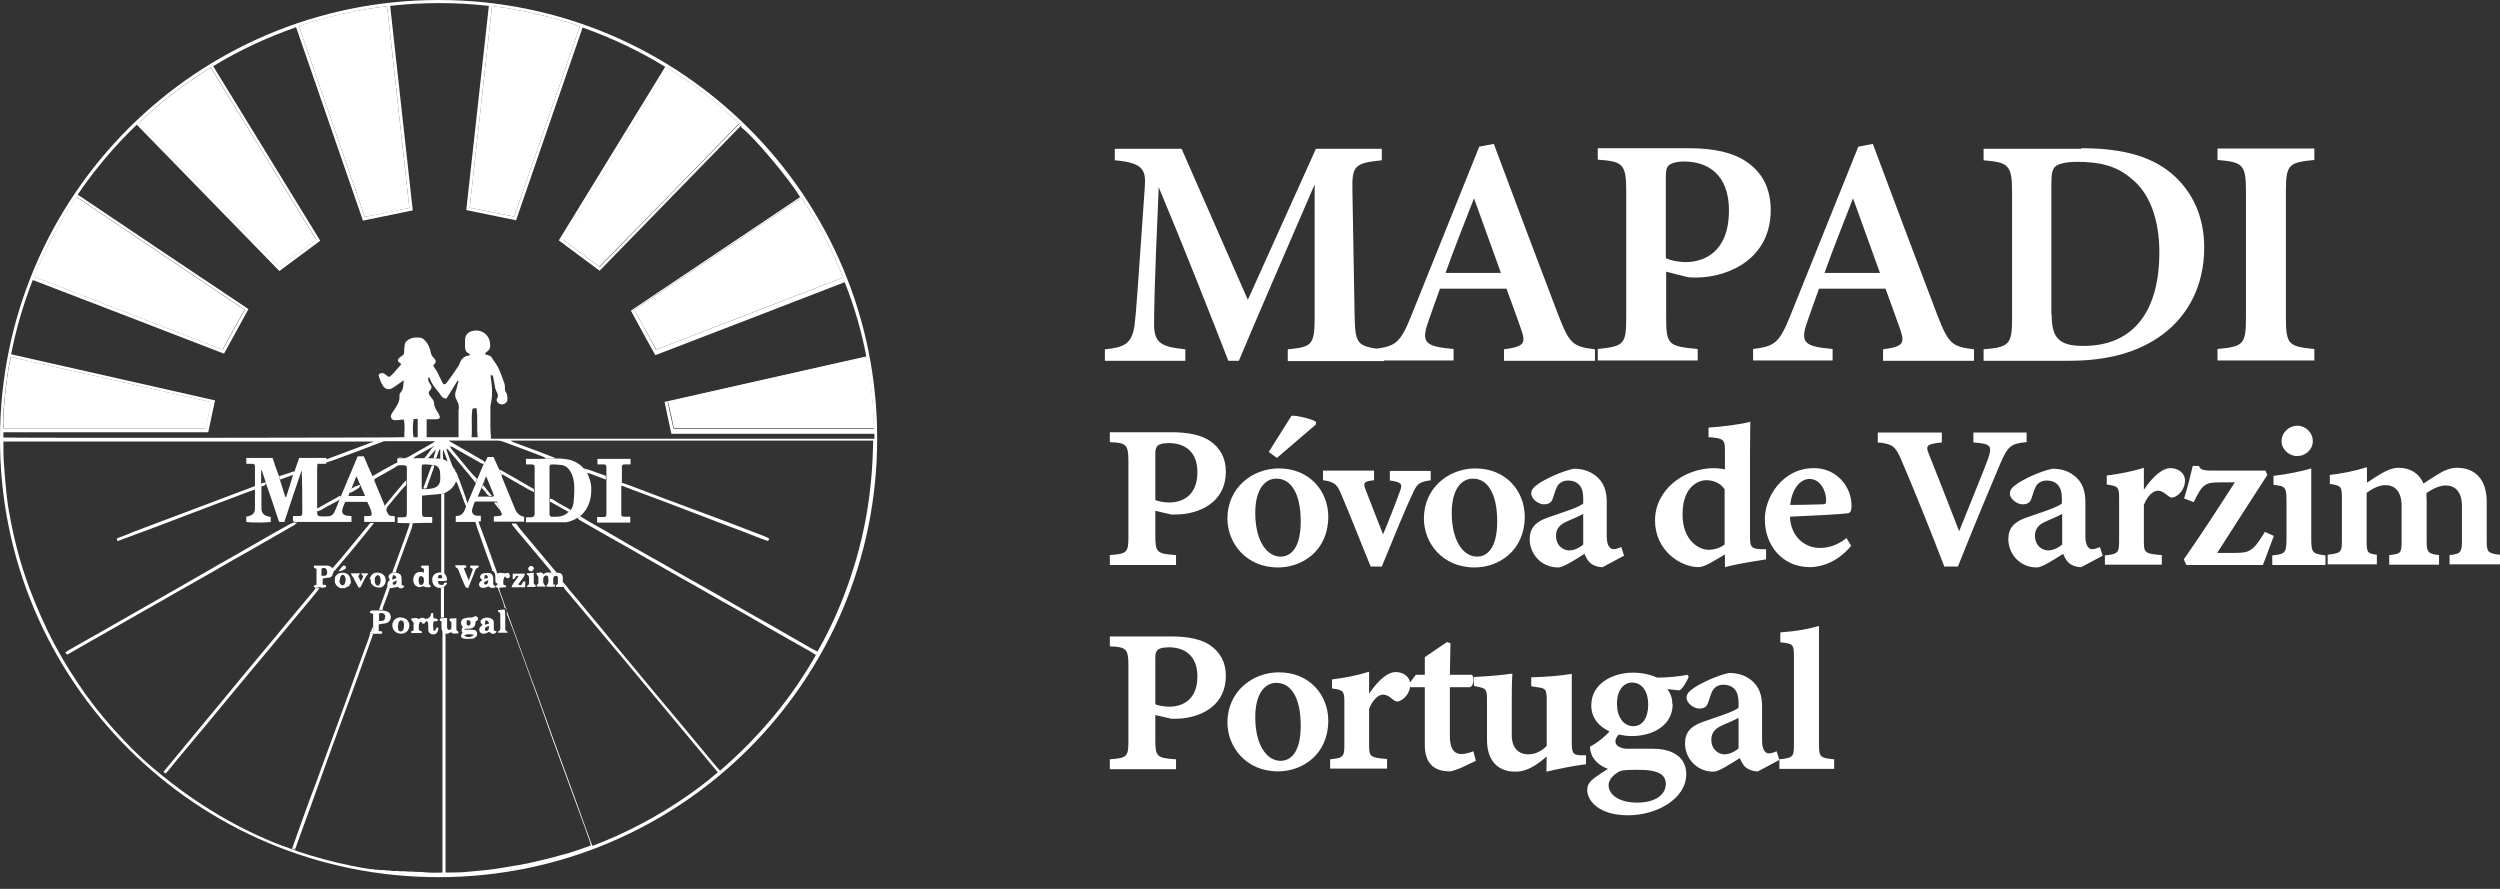 <svg width="180" height="64" viewBox="0 0 180 64" fill="none" xmlns="http://www.w3.org/2000/svg">
<rect x="0" y="0" width="180" height="64" fill="#333333" stroke="none"/>
<path d="M92.718 25.976V25.151C94.567 24.973 94.656 24.817 94.656 22.567V13.278C92.874 17.399 90.579 22.679 89.198 25.976H88.44C87.193 22.768 85.166 17.622 83.428 13.478C83.094 20.941 83.094 22.723 83.094 23.414C83.116 24.706 83.629 24.973 85.344 25.151V25.976H79.552V25.151C80.911 25.018 81.512 24.773 81.69 23.392C81.802 22.545 81.891 21.142 82.425 13.478C82.515 12.231 82.314 11.718 80.265 11.54V10.716H85.076L89.844 21.587L94.745 10.716H99.49V11.54C97.552 11.741 97.329 11.919 97.374 13.723L97.529 22.59C97.574 24.817 97.663 24.929 99.646 25.174V25.998H92.74L92.718 25.976ZM108.289 25.976V25.151C109.782 24.951 109.849 24.706 109.537 23.748C109.27 22.968 108.869 21.899 108.468 20.785H103.678C103.388 21.609 103.054 22.5 102.787 23.302C102.297 24.75 102.765 24.951 104.658 25.129V25.953H98.933V25.129C100.448 24.929 100.804 24.75 101.606 22.745L106.507 10.56L107.554 10.359C109.069 14.436 110.673 18.669 112.188 22.656C113.012 24.773 113.235 24.951 114.839 25.151V25.976H108.312H108.289ZM106.128 14.28C105.438 16.085 104.703 17.867 104.079 19.649H108.067L106.128 14.28ZM121.589 10.671C123.393 10.671 124.797 10.983 125.755 11.652C126.846 12.387 127.492 13.523 127.492 15.127C127.492 18.535 124.619 19.939 122.19 19.983C121.945 19.983 121.633 19.983 121.455 19.939L119.963 19.56V22.879C119.963 24.84 120.141 24.929 122.235 25.129V25.953H115.039V25.129C116.911 24.929 117.089 24.817 117.089 22.857V13.79C117.089 11.785 116.844 11.629 115.039 11.495V10.671H121.589ZM119.963 18.602C120.252 18.736 120.787 18.869 121.388 18.869C122.68 18.869 124.485 18.156 124.485 15.149C124.485 12.565 122.97 11.629 121.255 11.629C120.675 11.629 120.319 11.763 120.163 11.896C119.985 12.052 119.94 12.297 119.94 12.743V18.624L119.963 18.602ZM135.579 25.976V25.151C137.072 24.951 137.138 24.706 136.826 23.748C136.559 22.968 136.158 21.899 135.757 20.785H130.968C130.678 21.609 130.344 22.5 130.076 23.302C129.586 24.75 130.054 24.951 131.948 25.129V25.953H126.223V25.129C127.737 24.929 128.094 24.75 128.896 22.745L133.797 10.56L134.844 10.359C136.359 14.436 137.963 18.669 139.477 22.656C140.302 24.773 140.525 24.951 142.128 25.151V25.976H135.601H135.579ZM133.418 14.28C132.727 16.085 131.992 17.867 131.369 19.649H135.356L133.418 14.28ZM149.836 10.671C152.977 10.671 155.116 11.317 156.609 12.721C157.789 13.835 158.703 15.483 158.703 17.822C158.703 20.54 157.567 22.679 155.74 24.06C153.98 25.374 151.752 25.976 148.968 25.976H142.819V25.151C144.69 24.995 144.869 24.795 144.869 22.879V13.835C144.869 11.852 144.601 11.696 142.819 11.54V10.716H149.859L149.836 10.671ZM147.72 22.656C147.72 24.349 148.255 24.906 150.015 24.906C153.579 24.906 155.473 22.456 155.473 18.156C155.473 15.817 154.782 13.879 153.423 12.832C152.398 11.941 151.151 11.652 149.569 11.652C148.633 11.652 148.166 11.83 147.987 11.986C147.765 12.186 147.698 12.52 147.698 13.278V22.656H147.72ZM159.661 25.129C161.51 24.951 161.71 24.817 161.71 22.857V13.812C161.71 11.83 161.487 11.674 159.661 11.518V10.694H166.633V11.518C164.784 11.696 164.584 11.83 164.584 13.812V22.857C164.584 24.817 164.784 24.951 166.633 25.129V25.953H159.661V25.129Z" fill="white"/>
<path d="M84.386 31.121C85.522 31.121 86.525 31.321 87.148 31.767C87.817 32.234 88.262 32.947 88.262 33.95C88.262 35.999 86.658 36.868 85.099 37.024C84.876 37.046 84.52 37.046 84.341 37.046L83.183 36.779V38.606C83.183 39.786 83.317 39.876 84.675 39.965V40.678H79.908V39.965C81.178 39.876 81.245 39.764 81.245 38.606V33.192C81.245 31.989 81.067 31.878 79.908 31.834V31.121H84.408H84.386ZM83.183 35.999C83.361 36.088 83.784 36.178 84.185 36.178C85.21 36.178 86.213 35.621 86.213 33.994C86.213 32.524 85.322 31.9 84.141 31.9C83.651 31.9 83.428 32.012 83.339 32.101C83.25 32.212 83.183 32.324 83.183 32.613V36.022V35.999ZM92.094 33.727C94.277 33.727 95.636 35.353 95.636 37.202C95.636 39.63 93.787 40.856 92.027 40.856C89.666 40.856 88.374 39.051 88.374 37.336C88.374 35.108 90.178 33.727 92.072 33.727H92.094ZM91.893 34.462C91.114 34.462 90.379 35.175 90.379 36.935C90.379 38.895 91.18 40.076 92.205 40.076C92.896 40.076 93.653 39.519 93.653 37.536C93.653 35.554 92.963 34.462 91.916 34.462H91.893ZM91.359 32.524L92.985 29.94C93.275 29.873 94.5 30.185 94.745 30.363V30.564L91.938 32.97L91.359 32.546V32.524ZM103.054 34.574C102.252 34.685 102.052 34.796 101.762 35.42C101.227 36.534 100.314 38.784 99.49 40.789H98.688C98.042 39.23 97.218 37.091 96.505 35.442C96.237 34.819 95.992 34.685 95.257 34.574V33.883H98.933V34.574C98.22 34.663 98.131 34.73 98.309 35.22C98.666 36.155 99.334 37.848 99.579 38.472C99.891 37.759 100.515 36.155 100.827 35.286C100.982 34.841 100.893 34.707 100.069 34.596V33.905H103.01V34.596L103.054 34.574ZM106.24 33.727C108.423 33.727 109.782 35.353 109.782 37.202C109.782 39.63 107.933 40.856 106.173 40.856C103.812 40.856 102.52 39.051 102.52 37.336C102.52 35.108 104.324 33.727 106.218 33.727H106.24ZM106.039 34.462C105.26 34.462 104.525 35.175 104.525 36.935C104.525 38.895 105.326 40.076 106.351 40.076C107.042 40.076 107.799 39.519 107.799 37.536C107.799 35.554 107.109 34.462 106.062 34.462H106.039ZM115.374 40.834C114.995 40.834 114.705 40.7 114.505 40.544C114.282 40.343 114.171 40.076 114.081 39.876C113.413 40.299 112.567 40.856 112.188 40.856C110.94 40.856 110.138 39.853 110.138 38.828C110.138 38.026 110.539 37.581 111.43 37.269C112.433 36.913 113.703 36.534 113.992 36.244V35.843C113.992 35.041 113.614 34.596 112.878 34.596C112.611 34.596 112.388 34.707 112.232 34.863C112.032 35.086 111.943 35.487 111.809 35.866C111.698 36.222 111.475 36.311 111.141 36.311C110.807 36.311 110.25 35.955 110.25 35.532C110.25 35.22 110.473 35.041 110.784 34.819C111.252 34.507 112.366 33.95 113.302 33.749C113.881 33.749 114.393 33.883 114.839 34.217C115.507 34.707 115.685 35.398 115.685 36.155V38.606C115.685 39.341 115.953 39.541 116.176 39.541C116.331 39.541 116.532 39.474 116.732 39.385L116.933 40.009L115.307 40.878L115.374 40.834ZM113.992 37.002C113.658 37.18 113.19 37.38 112.834 37.536C112.366 37.737 112.032 38.026 112.032 38.561C112.032 39.363 112.633 39.63 112.968 39.63C113.257 39.63 113.614 39.519 113.992 39.207V37.002ZM127.158 40.276C126.779 40.343 125.398 40.522 124.195 40.834C124.195 40.522 124.195 40.232 124.195 39.92C123.95 40.076 123.46 40.343 123.171 40.522C122.747 40.767 122.413 40.834 122.302 40.834C121.01 40.834 119.161 39.653 119.161 37.47C119.161 35.286 121.21 33.705 123.438 33.705C123.527 33.705 123.839 33.727 124.195 33.794V32.435C124.195 31.655 124.106 31.544 123.015 31.477V30.786C123.995 30.72 125.331 30.564 126.022 30.363C126.022 30.987 126 31.611 126 32.791V38.673C126 39.385 126.111 39.497 126.735 39.541H127.158V40.276ZM124.195 35.264C123.928 34.819 123.416 34.574 122.836 34.574C122.48 34.574 121.143 34.841 121.143 37.046C121.143 38.918 122.324 39.586 123.015 39.586C123.393 39.586 123.817 39.474 124.173 39.207V35.242L124.195 35.264ZM130.322 40.834C128.294 40.834 127.069 39.23 127.069 37.403C127.069 36.334 127.559 35.353 128.205 34.707C128.918 33.994 129.742 33.705 130.611 33.705C132.237 33.705 133.307 35.041 133.307 36.378C133.307 36.712 133.262 36.935 133.039 36.957C132.594 37.024 130.455 37.135 128.874 37.202C128.94 38.673 129.965 39.452 131.034 39.452C131.68 39.452 132.349 39.23 132.95 38.739L133.284 39.296C132.237 40.566 130.99 40.834 130.344 40.834H130.322ZM130.299 34.484C129.586 34.484 129.007 35.242 128.896 36.356C129.586 36.356 130.411 36.334 131.19 36.311C131.435 36.311 131.48 36.289 131.48 35.999C131.48 35.331 131.057 34.484 130.277 34.484H130.299ZM145.893 31.834C144.757 31.945 144.557 32.123 143.977 33.482C143.554 34.462 142.084 37.982 140.97 40.789H139.99C139.099 38.45 137.584 34.685 136.849 33.014C136.47 32.123 136.203 31.945 135.2 31.856V31.143H139.812V31.856C138.653 31.967 138.653 32.123 138.876 32.68C139.477 34.173 140.591 37.046 141.059 38.249C142.284 35.175 142.886 33.749 143.131 33.059C143.443 32.123 143.398 31.945 142.084 31.856V31.143H145.916V31.856L145.893 31.834ZM149.836 40.834C149.458 40.834 149.168 40.7 148.968 40.544C148.745 40.343 148.633 40.076 148.544 39.876C147.876 40.299 147.029 40.856 146.651 40.856C145.403 40.856 144.601 39.853 144.601 38.828C144.601 38.026 145.002 37.581 145.893 37.269C146.896 36.913 148.166 36.534 148.455 36.244V35.843C148.455 35.041 148.076 34.596 147.341 34.596C147.074 34.596 146.851 34.707 146.695 34.863C146.495 35.086 146.406 35.487 146.272 35.866C146.161 36.222 145.938 36.311 145.604 36.311C145.27 36.311 144.713 35.955 144.713 35.532C144.713 35.22 144.935 35.041 145.247 34.819C145.715 34.507 146.829 33.95 147.765 33.749C148.344 33.749 148.856 33.883 149.302 34.217C149.97 34.707 150.148 35.398 150.148 36.155V38.606C150.148 39.341 150.416 39.541 150.638 39.541C150.794 39.541 150.995 39.474 151.195 39.385L151.396 40.009L149.77 40.878L149.836 40.834ZM148.477 37.002C148.143 37.18 147.676 37.38 147.319 37.536C146.851 37.737 146.517 38.026 146.517 38.561C146.517 39.363 147.119 39.63 147.453 39.63C147.742 39.63 148.099 39.519 148.477 39.207V37.002ZM151.552 40.678V39.987C152.443 39.898 152.576 39.831 152.576 39.007V35.821C152.576 35.041 152.465 34.997 151.685 34.885V34.239C152.688 34.106 153.49 33.95 154.359 33.682C154.359 34.084 154.359 34.863 154.359 35.264C155.116 34.128 155.807 33.705 156.252 33.705C156.898 33.705 157.322 34.106 157.322 34.596C157.322 35.153 156.965 35.598 156.586 35.776C156.386 35.866 156.252 35.821 156.141 35.732C155.874 35.532 155.673 35.331 155.361 35.331C155.049 35.331 154.626 35.665 154.359 36.356V38.984C154.359 39.786 154.425 39.876 155.651 39.965V40.655H151.552V40.678ZM162.935 40.678H157.411L157.232 40.276C158.525 38.428 159.661 36.668 160.908 34.73H159.861C158.77 34.73 158.591 34.841 157.945 36.155L157.255 35.888C157.5 35.108 157.723 34.217 157.878 33.549H158.324C158.413 33.794 158.614 33.883 159.215 33.883H163.114L163.247 34.195C162.044 36.066 160.73 38.093 159.638 39.809H160.93C161.977 39.809 162.245 39.675 163.069 38.294L163.715 38.584C163.403 39.385 163.158 40.121 162.935 40.655V40.678ZM163.604 40.678V39.987C164.517 39.898 164.628 39.831 164.628 38.784V36.066C164.628 35.064 164.539 34.997 163.693 34.908V34.262C164.807 34.128 165.72 33.928 166.411 33.727V38.784C166.411 39.764 166.477 39.876 167.435 39.987V40.678H163.604ZM165.386 32.836C164.807 32.836 164.272 32.346 164.272 31.767C164.272 31.143 164.807 30.653 165.408 30.653C166.01 30.653 166.522 31.143 166.522 31.767C166.522 32.346 166.032 32.836 165.386 32.836ZM176.391 39.965C177.081 39.876 177.26 39.831 177.26 39.007V36.445C177.26 35.242 176.614 34.952 176.101 34.952C175.723 34.952 175.232 35.13 174.698 35.509C174.698 35.665 174.72 35.91 174.72 36.111V39.029C174.72 39.786 174.854 39.876 175.611 39.965V40.655H172.024V39.965C172.826 39.876 172.916 39.853 172.916 39.029V36.423C172.916 35.331 172.381 34.93 171.757 34.93C171.334 34.93 170.911 35.108 170.398 35.487V39.007C170.398 39.809 170.487 39.853 171.133 39.942V40.633H167.591V39.942C168.527 39.831 168.616 39.764 168.616 38.984V35.821C168.616 35.041 168.549 34.952 167.747 34.841V34.195C168.572 34.106 169.485 33.928 170.421 33.638C170.421 34.084 170.421 34.462 170.421 34.752C170.799 34.507 171.089 34.306 171.512 34.061C171.891 33.861 172.247 33.682 172.715 33.682C173.562 33.682 174.185 34.106 174.497 34.819C174.898 34.529 175.322 34.284 175.678 34.061C176.012 33.861 176.435 33.682 176.903 33.682C178.24 33.682 179.042 34.551 179.042 36.111V39.007C179.042 39.742 179.153 39.853 180 39.942V40.633H176.369V39.942L176.391 39.965Z" fill="white"/>
<path d="M84.386 45.825C85.522 45.825 86.525 46.025 87.148 46.471C87.817 46.939 88.262 47.651 88.262 48.654C88.262 50.703 86.658 51.572 85.099 51.728C84.876 51.751 84.52 51.751 84.341 51.751L83.183 51.483V53.31C83.183 54.491 83.317 54.58 84.675 54.669V55.382H79.908V54.669C81.178 54.58 81.245 54.468 81.245 53.31V47.897C81.245 46.694 81.067 46.582 79.908 46.538V45.825H84.408H84.386ZM83.183 50.703C83.361 50.793 83.784 50.882 84.185 50.882C85.21 50.882 86.213 50.325 86.213 48.699C86.213 47.228 85.322 46.605 84.141 46.605C83.651 46.605 83.428 46.716 83.339 46.805C83.25 46.916 83.183 47.028 83.183 47.317V50.726V50.703ZM92.094 48.409C94.277 48.409 95.636 50.035 95.636 51.884C95.636 54.312 93.787 55.538 92.027 55.538C89.666 55.538 88.374 53.733 88.374 52.018C88.374 49.79 90.178 48.409 92.072 48.409H92.094ZM91.893 49.166C91.114 49.166 90.379 49.879 90.379 51.639C90.379 53.6 91.18 54.78 92.205 54.78C92.896 54.78 93.653 54.223 93.653 52.241C93.653 50.258 92.963 49.166 91.916 49.166H91.893ZM95.77 55.359V54.669C96.661 54.58 96.794 54.513 96.794 53.689V50.503C96.794 49.723 96.683 49.679 95.903 49.567V48.921C96.906 48.788 97.708 48.632 98.576 48.364C98.576 48.765 98.576 49.545 98.576 49.946C99.334 48.81 100.025 48.387 100.47 48.387C101.116 48.387 101.539 48.788 101.539 49.278C101.539 49.835 101.183 50.28 100.804 50.459C100.604 50.548 100.47 50.503 100.359 50.414C100.091 50.213 99.891 50.013 99.579 50.013C99.267 50.013 98.844 50.347 98.576 51.038V53.666C98.576 54.468 98.643 54.557 99.869 54.647V55.337H95.77V55.359ZM105.037 55.337C104.747 55.471 104.458 55.538 104.369 55.538C103.255 55.538 102.586 54.959 102.586 53.644V49.478H101.562L101.45 49.233L101.94 48.587H102.586V47.317C102.987 47.028 103.834 46.471 104.19 46.226L104.435 46.315C104.435 46.827 104.391 47.941 104.391 48.587H105.973C106.173 48.743 106.151 49.345 105.839 49.478H104.391V53.02C104.391 54.201 104.948 54.29 105.215 54.29C105.482 54.29 105.817 54.201 106.084 54.09L106.262 54.78L105.081 55.337H105.037ZM114.193 55.025C113.257 55.137 112.322 55.337 111.341 55.56C111.341 55.248 111.364 54.825 111.364 54.468C110.695 55.025 110.005 55.56 109.114 55.56C107.888 55.56 107.064 54.825 107.064 53.265V50.369C107.064 49.657 106.975 49.59 106.552 49.478L106.128 49.389V48.743C107.02 48.699 107.978 48.632 108.891 48.498C108.846 49.166 108.846 50.035 108.846 50.748V52.931C108.846 53.956 109.448 54.312 110.005 54.312C110.495 54.312 110.94 54.134 111.364 53.711V50.392C111.364 49.679 111.275 49.567 110.829 49.501L110.25 49.411V48.765C111.208 48.743 112.188 48.676 113.168 48.52V53.444C113.168 54.223 113.257 54.357 113.814 54.379H114.193V55.07V55.025ZM120.43 50.703C120.43 52.218 119.027 52.998 117.468 52.998C117.178 52.998 116.866 52.953 116.554 52.887C116.376 53.065 116.309 53.243 116.309 53.399C116.309 53.644 116.599 53.934 117.312 53.911C117.891 53.911 118.559 53.911 119.072 53.911C120.029 53.911 121.411 54.268 121.411 55.738C121.411 57.52 119.272 58.701 117.223 58.701C115.173 58.701 114.282 57.699 114.282 56.874C114.282 56.473 114.482 56.273 114.772 56.028C115.106 55.783 115.507 55.515 115.775 55.359C115.284 55.181 114.95 54.914 114.728 54.58C114.549 54.335 114.46 53.911 114.482 53.755C115.017 53.488 115.596 52.998 115.886 52.664C115.151 52.33 114.572 51.706 114.572 50.793C114.572 49.144 116.22 48.431 117.557 48.431C118.18 48.431 118.76 48.543 119.317 48.788C120.096 48.788 120.921 48.699 121.5 48.587L121.589 48.721C121.5 48.966 121.188 49.545 120.943 49.701C120.698 49.701 120.275 49.634 120.052 49.612C120.23 49.857 120.408 50.191 120.408 50.681L120.43 50.703ZM117.824 55.426C116.933 55.426 116.688 55.471 116.487 55.605C116.02 55.894 115.819 56.228 115.819 56.54C115.819 57.186 116.532 57.788 117.869 57.788C119.205 57.788 119.94 57.209 119.94 56.429C119.94 55.961 119.628 55.671 119.183 55.56C118.804 55.449 118.448 55.426 117.824 55.426ZM117.49 49.144C116.955 49.144 116.421 49.634 116.421 50.681C116.421 51.55 116.844 52.285 117.601 52.285C118.247 52.285 118.671 51.706 118.671 50.726C118.671 49.835 118.27 49.144 117.49 49.144ZM126.557 55.538C126.178 55.538 125.888 55.404 125.688 55.248C125.465 55.048 125.354 54.78 125.265 54.58C124.596 55.003 123.75 55.56 123.371 55.56C122.124 55.56 121.322 54.557 121.322 53.533C121.322 52.731 121.723 52.285 122.614 51.973C123.616 51.617 124.886 51.238 125.176 50.949V50.548C125.176 49.746 124.797 49.3 124.062 49.3C123.794 49.3 123.572 49.411 123.416 49.567C123.215 49.79 123.126 50.191 122.992 50.57C122.881 50.926 122.658 51.015 122.324 51.015C121.99 51.015 121.433 50.659 121.433 50.236C121.433 49.924 121.656 49.746 121.968 49.523C122.435 49.211 123.549 48.654 124.485 48.453C125.064 48.453 125.576 48.587 126.022 48.921C126.69 49.411 126.869 50.102 126.869 50.859V53.31C126.869 54.045 127.136 54.246 127.359 54.246C127.515 54.246 127.715 54.179 127.916 54.09L128.116 54.713L126.49 55.582L126.557 55.538ZM125.176 51.684C124.841 51.862 124.374 52.062 124.017 52.218C123.549 52.419 123.215 52.709 123.215 53.243C123.215 54.045 123.817 54.312 124.151 54.312C124.44 54.312 124.797 54.201 125.176 53.889V51.684ZM128.116 54.669C129.096 54.58 129.163 54.468 129.163 53.666V47.184C129.163 46.382 129.074 46.337 128.183 46.248V45.535C129.386 45.446 130.299 45.268 130.968 45.067V53.666C130.968 54.513 131.079 54.58 132.059 54.669V55.359H128.116V54.669Z" fill="white"/>
<path d="M30.074 31.478V30.163H29.785C29.718 30.52 29.696 31.166 29.785 31.478H30.074ZM33.951 31.478H34.396C34.307 30.787 34.418 30.096 34.307 29.384C34.196 29.384 34.106 29.406 34.017 29.428C33.906 30.119 34.017 30.787 33.951 31.5M30.899 27.111C30.809 27.223 30.809 27.334 30.854 27.445C30.899 27.535 30.943 27.624 31.01 27.713C31.099 27.846 31.077 27.958 30.988 28.069C30.832 28.247 30.832 28.314 30.965 28.515C31.01 28.582 31.077 28.648 31.121 28.715C31.188 28.804 31.255 28.916 31.255 29.049C31.255 29.183 31.3 29.294 31.366 29.428C31.433 29.584 31.545 29.695 31.611 29.852C31.723 30.096 31.678 30.163 31.411 30.186C31.188 30.186 30.965 30.186 30.72 30.186V31.478H33.015C33.015 31.478 33.015 31.299 33.015 31.21C33.015 30.72 33.015 30.253 33.015 29.762C33.015 29.673 33.015 29.606 33.015 29.517C33.059 29.384 33.037 29.25 33.015 29.116C32.97 28.983 32.926 28.871 32.859 28.76C32.77 28.604 32.748 28.426 32.792 28.247C32.837 28.114 32.859 28.003 32.904 27.869C32.948 27.713 32.97 27.579 33.015 27.423C32.993 27.423 32.97 27.423 32.948 27.401C32.681 27.824 32.413 28.27 32.146 28.693C32.102 28.693 32.079 28.693 32.057 28.693C31.812 28.648 31.723 28.426 31.589 28.247C31.344 27.958 31.099 27.668 30.965 27.29C30.965 27.245 30.921 27.201 30.876 27.156M62.399 25.73C57.631 26.799 52.864 27.869 48.074 28.96C48.208 29.606 48.342 30.23 48.498 30.876H62.733C62.733 30.876 62.844 30.876 62.889 30.876C62.889 30.876 62.889 30.876 62.911 30.854C62.866 29.161 62.711 27.468 62.376 25.775M15.215 28.96C10.381 27.869 5.569 26.777 0.78 25.708C0.535 26.465 0.089 30.386 0.245 30.854H14.792C14.926 30.23 15.059 29.606 15.193 28.96M53.22 8.889C51.639 7.396 49.946 6.059 48.097 4.923C45.557 9.045 43.062 13.144 40.545 17.265C41.436 17.933 42.304 18.557 43.173 19.225C46.537 15.772 49.879 12.342 53.243 8.911M47.25 25.173C51.75 23.436 56.228 21.72 60.706 19.983C59.904 17.955 58.901 16.062 57.698 14.235C53.688 16.931 49.678 19.604 45.668 22.299C46.203 23.257 46.715 24.215 47.228 25.173M15.171 4.856C13.322 6.015 11.607 7.307 10.025 8.822C13.411 12.297 16.775 15.75 20.139 19.203C21.03 18.535 21.899 17.911 22.767 17.243C20.228 13.099 17.71 9 15.171 4.834M41.748 1.916C40.656 1.403 36.134 0.379 35.421 0.49C34.886 5.302 34.352 10.114 33.817 14.948C34.908 15.171 35.956 15.394 37.025 15.594C38.606 11.027 40.166 6.46 41.748 1.916ZM2.451 19.916C6.973 21.676 11.495 23.413 16.04 25.173C16.574 24.215 17.087 23.257 17.621 22.299C13.567 19.582 9.557 16.886 5.503 14.168C4.277 15.995 3.275 17.889 2.473 19.916M21.52 1.871C23.102 6.46 24.683 11.027 26.265 15.616C27.357 15.394 28.404 15.171 29.473 14.97C28.938 10.114 28.404 5.28 27.869 0.446C25.686 0.713 23.592 1.181 21.52 1.871ZM53.354 9.045C49.968 12.52 46.582 15.995 43.173 19.493C42.193 18.757 41.213 18.044 40.233 17.309C42.795 13.121 45.334 8.978 47.896 4.812C46.003 3.653 44.02 2.718 41.948 1.983C40.344 6.639 38.74 11.25 37.158 15.861C35.933 15.616 34.775 15.371 33.572 15.126C34.106 10.203 34.663 5.324 35.198 0.423C32.814 0.156 30.453 0.156 28.092 0.423C28.626 5.347 29.183 10.225 29.718 15.149C28.515 15.394 27.334 15.639 26.131 15.884C24.527 11.228 22.923 6.594 21.319 1.96C19.225 2.696 17.243 3.609 15.349 4.767C17.933 8.978 20.495 13.144 23.057 17.332C22.077 18.067 21.097 18.78 20.116 19.515C16.686 15.995 13.277 12.498 9.847 8.978C8.243 10.515 6.839 12.186 5.592 14.012C9.691 16.775 13.79 19.515 17.889 22.255C17.287 23.346 16.708 24.394 16.129 25.463C11.517 23.681 6.951 21.921 2.361 20.161C1.671 21.921 1.159 23.681 0.802 25.507C5.703 26.621 10.582 27.713 15.483 28.827C15.327 29.606 15.149 30.342 14.993 31.121H0.245V31.5C0.735 31.544 28.916 31.522 29.116 31.478C29.094 31.077 29.183 30.653 29.072 30.208C28.871 30.208 28.693 30.253 28.493 30.253C28.359 30.253 28.27 30.253 28.181 30.119C28.092 29.985 28.159 29.896 28.203 29.785C28.248 29.695 28.314 29.606 28.381 29.517C28.582 29.205 28.805 28.893 28.76 28.47C28.76 28.381 28.805 28.292 28.871 28.225C29.072 27.98 29.027 27.691 29.072 27.379C28.782 27.579 28.559 27.735 28.337 27.891C28.025 28.114 27.713 28.047 27.535 27.713C27.423 27.535 27.357 27.334 27.29 27.134C27.223 26.978 27.29 26.889 27.468 26.866C27.624 26.844 27.713 26.933 27.824 27.022C27.98 27.156 28.025 27.178 28.203 27C28.448 26.755 28.671 26.465 28.894 26.22C28.871 26.198 28.849 26.176 28.849 26.176C28.582 25.997 28.582 25.886 28.849 25.686C28.871 25.686 28.894 25.641 28.938 25.619C29.05 25.574 29.094 25.485 29.094 25.374C29.094 25.195 29.116 25.017 29.139 24.839C29.139 24.728 29.206 24.616 29.295 24.549C29.54 24.327 29.829 24.282 30.163 24.304C30.364 24.304 30.498 24.394 30.631 24.549C30.832 24.772 30.943 25.04 31.01 25.352C31.032 25.53 31.121 25.663 31.255 25.797C31.411 25.953 31.411 26.042 31.277 26.22C31.255 26.243 31.21 26.287 31.188 26.332C31.255 26.421 31.3 26.51 31.366 26.599C31.411 26.666 31.456 26.71 31.478 26.777C31.611 27.044 31.723 27.29 31.857 27.557C31.923 27.691 32.013 27.713 32.124 27.602C32.191 27.512 32.258 27.423 32.324 27.334C32.525 27.067 32.725 26.777 32.904 26.51C32.993 26.376 33.082 26.243 33.126 26.087C33.26 25.775 33.483 25.619 33.795 25.596C33.795 25.596 33.795 25.596 33.839 25.552C33.817 25.507 33.772 25.463 33.75 25.441C33.527 25.352 33.483 25.151 33.483 24.951C33.483 24.794 33.483 24.639 33.483 24.483C33.483 24.148 33.683 23.904 33.995 23.837C34.708 23.636 35.354 24.193 35.287 24.928C35.287 25.062 35.243 25.173 35.131 25.262C35.042 25.329 34.953 25.396 34.908 25.507C35.02 25.53 35.109 25.552 35.198 25.596C35.265 25.619 35.332 25.641 35.376 25.708C35.532 25.953 35.711 26.176 35.844 26.421C36.022 26.755 36.134 27.111 36.267 27.468C36.334 27.624 36.356 27.78 36.356 27.958C36.356 28.047 36.356 28.136 36.401 28.203C36.535 28.381 36.535 28.559 36.535 28.76C36.535 29.005 36.245 29.183 36 29.094C35.822 29.027 35.711 28.849 35.777 28.715C35.911 28.515 35.844 28.337 35.733 28.158C35.711 28.114 35.688 28.047 35.666 27.98C35.621 27.713 35.554 27.423 35.51 27.156C35.51 27.067 35.443 27 35.332 27C35.332 27.067 35.332 27.111 35.332 27.178C35.443 27.846 35.488 28.537 35.309 29.205C35.309 29.294 35.309 29.384 35.309 29.473C35.309 29.874 35.309 30.275 35.309 30.676C35.309 30.988 35.332 31.277 35.354 31.589C35.443 31.589 35.488 31.589 35.532 31.589C44.666 31.589 53.822 31.589 62.956 31.589V31.233H48.342C48.163 30.453 48.008 29.695 47.852 28.938C52.708 27.846 57.542 26.755 62.376 25.663C62.02 23.814 61.508 22.054 60.817 20.317C56.25 22.077 51.728 23.837 47.183 25.574C46.582 24.505 46.003 23.436 45.423 22.366C49.5 19.626 53.554 16.908 57.609 14.191C56.829 12.876 54.178 9.735 53.376 9.178M35.933 42.327C35.933 42.327 35.978 42.505 36 42.594C36.156 43.017 36.312 43.441 36.446 43.864C36.758 44.71 37.047 45.535 37.359 46.381C37.805 47.606 38.25 48.854 38.718 50.079C39.097 51.104 39.453 52.129 39.832 53.176C40.344 54.579 40.856 55.983 41.369 57.386C41.748 58.433 42.126 59.48 42.505 60.527C42.55 60.639 42.594 60.772 42.661 60.906C45.111 59.97 47.384 58.767 49.522 57.275C50.258 56.762 50.993 56.205 51.683 55.604C51.438 55.314 51.215 55.047 50.993 54.78C50.525 54.2 50.035 53.644 49.567 53.064C49.077 52.485 48.609 51.906 48.119 51.327C47.629 50.748 47.161 50.168 46.671 49.589C46.114 48.921 45.579 48.275 45.022 47.606C44.376 46.827 43.708 46.047 43.04 45.245C42.238 44.287 41.436 43.307 40.611 42.349C40.611 42.349 40.611 42.304 40.611 42.282C40.611 42.238 40.611 42.171 40.611 42.171C40.433 42.126 40.478 41.992 40.478 41.881C40.522 41.926 40.589 41.948 40.611 41.992C40.745 42.148 40.856 42.282 40.968 42.438C41.458 43.017 41.948 43.596 42.416 44.176C42.973 44.844 43.552 45.535 44.109 46.225C44.666 46.894 45.223 47.562 45.78 48.23C46.426 49.01 47.094 49.812 47.74 50.592C48.319 51.282 48.899 51.95 49.456 52.641C50.102 53.421 50.77 54.223 51.416 55.002C51.55 55.158 51.683 55.314 51.839 55.492C54.624 53.087 56.941 50.346 58.745 47.161C58.634 47.094 58.522 47.027 58.433 46.96C57.876 46.648 57.342 46.337 56.785 46.025C55.849 45.49 54.891 44.955 53.956 44.398C53.176 43.953 52.396 43.507 51.594 43.062C50.658 42.527 49.745 41.992 48.809 41.48C48.03 41.035 47.228 40.589 46.426 40.121C45.49 39.587 44.577 39.052 43.641 38.54C42.995 38.161 42.349 37.804 41.703 37.426C41.658 37.403 41.614 37.337 41.592 37.27C41.636 37.248 41.681 37.203 41.748 37.158C41.97 37.292 42.193 37.426 42.416 37.559C43.352 38.094 44.309 38.629 45.245 39.186C46.025 39.631 46.804 40.077 47.606 40.522C48.542 41.057 49.456 41.592 50.391 42.104C51.193 42.55 51.973 42.995 52.775 43.463C53.711 43.998 54.624 44.532 55.559 45.044C56.361 45.512 57.163 45.958 57.965 46.426C58.255 46.604 58.545 46.76 58.856 46.916C59.97 45 61.597 41.502 62.376 37.136C62.688 35.354 62.844 33.55 62.866 31.723H36.758C36.758 31.723 36.869 31.79 36.913 31.812C37.47 32.035 38.027 32.235 38.584 32.436C39.052 32.614 39.52 32.792 39.965 32.97C39.965 32.97 39.965 32.993 39.965 33.015C39.809 33.015 39.654 33.015 39.475 33.015H39.386C39.386 33.015 39.319 33.015 39.297 33.015C39.253 32.97 39.208 32.926 39.163 32.903C38.183 32.525 37.181 32.146 36.201 31.79C36.089 31.745 35.956 31.723 35.844 31.723C34.73 31.723 33.616 31.723 32.503 31.723C32.458 31.723 32.391 31.723 32.302 31.723C32.369 31.767 32.391 31.79 32.436 31.812C33.149 32.213 33.884 32.636 34.597 33.059C34.708 33.126 34.842 33.148 34.886 33.304C34.886 33.349 34.842 33.371 34.819 33.416C34.753 33.394 34.663 33.371 34.597 33.327C33.928 32.948 33.26 32.569 32.592 32.191C32.547 32.168 32.48 32.146 32.413 32.124C32.413 32.213 32.48 32.28 32.503 32.324C32.926 32.837 33.349 33.349 33.772 33.861C33.951 34.084 34.151 34.285 34.352 34.485C34.307 34.596 34.263 34.686 34.218 34.775C34.173 34.686 34.129 34.596 34.062 34.53C33.505 33.839 32.926 33.171 32.347 32.48C32.302 32.413 32.235 32.346 32.168 32.28C32.168 32.346 32.168 32.391 32.168 32.436C32.302 32.837 32.458 33.215 32.592 33.616C32.614 33.683 32.592 33.772 32.614 33.839C32.503 33.683 32.391 33.55 32.28 33.394C32.28 33.394 32.28 33.371 32.258 33.349C32.258 33.349 32.235 33.349 32.235 33.327C32.191 32.993 32.013 32.681 31.901 32.369C31.879 32.547 31.879 32.748 31.901 32.926C31.901 33.015 31.901 33.082 31.812 33.104C31.767 33.104 31.745 33.104 31.701 33.082V32.369C31.701 32.369 31.656 32.369 31.634 32.369C31.567 32.547 31.5 32.703 31.456 32.881C31.411 33.015 31.322 33.059 31.21 32.993C31.277 32.77 31.322 32.547 31.389 32.324C31.389 32.324 31.389 32.324 31.411 32.324C31.411 32.324 31.411 32.324 31.389 32.346C31.233 32.525 31.055 32.725 30.899 32.903C30.809 33.015 30.72 33.082 30.542 32.993C30.587 32.926 30.654 32.859 30.698 32.814C30.854 32.614 30.988 32.413 31.144 32.213C31.188 32.191 31.21 32.168 31.255 32.124C31.255 32.124 31.255 32.124 31.233 32.102C31.188 32.124 31.166 32.168 31.121 32.191C30.743 32.391 30.386 32.592 30.03 32.792C29.896 32.859 29.785 32.97 29.651 33.059C29.629 33.059 29.584 33.059 29.562 33.059C29.451 33.059 29.317 33.037 29.206 33.015C29.206 33.015 29.25 32.97 29.272 32.97C29.896 32.614 30.52 32.257 31.144 31.901C31.188 31.879 31.233 31.834 31.322 31.767C31.233 31.767 31.21 31.767 31.188 31.767C30.03 31.767 28.894 31.767 27.735 31.767C27.646 31.767 27.535 31.79 27.468 31.834C26.354 32.257 25.262 32.681 24.149 33.082C23.926 33.171 23.703 33.238 23.48 33.304C23.48 33.238 23.48 33.171 23.48 33.082C24.616 32.658 25.73 32.235 26.866 31.812C26.866 31.812 26.866 31.812 26.866 31.79H0.245C0.245 31.79 0.245 31.968 0.245 32.035C0.245 32.502 0.245 32.97 0.29 33.46C0.334 34.084 0.379 34.708 0.446 35.332C0.512 36 0.602 36.646 0.735 37.292C1.047 38.985 1.493 40.656 2.094 42.282C2.629 43.708 3.23 45.089 3.943 46.426C4.611 47.673 5.369 48.876 6.193 50.035C7.017 51.171 7.909 52.24 8.866 53.242C9.713 54.156 10.626 55.002 11.607 55.782C12.565 56.562 13.545 57.297 14.592 57.965C16.24 59.035 17.956 59.948 19.782 60.683C20.206 60.861 20.629 60.995 21.052 61.151C21.119 61.173 21.186 61.218 21.275 61.24C21.319 61.24 21.364 61.285 21.386 61.285C22.656 61.708 23.97 62.064 25.285 62.332C25.686 62.421 26.109 62.488 26.532 62.554C26.532 62.554 26.577 62.554 26.599 62.577C26.688 62.577 26.777 62.577 26.866 62.577C26.889 62.577 26.933 62.599 26.978 62.621C27.067 62.621 27.156 62.621 27.245 62.621C27.29 62.621 27.312 62.644 27.357 62.644C27.446 62.644 27.535 62.644 27.624 62.644C27.668 62.644 27.691 62.644 27.735 62.666C27.869 62.666 27.98 62.666 28.114 62.688C28.159 62.688 28.181 62.688 28.225 62.71C28.359 62.71 28.47 62.71 28.604 62.71C28.649 62.71 28.715 62.71 28.76 62.733C28.894 62.733 29.05 62.733 29.183 62.733C29.25 62.733 29.317 62.755 29.384 62.755C29.584 62.755 29.807 62.755 30.008 62.777H30.319C30.832 62.844 31.322 62.844 31.857 62.822V45.668C31.857 45.512 31.857 45.356 31.857 45.2H31.901C31.901 45.2 32.012 45.401 32.079 45.512C32.079 51.215 32.079 56.918 32.079 62.621C32.079 62.688 32.079 62.755 32.079 62.822C32.146 62.822 32.191 62.822 32.258 62.822C32.77 62.822 33.282 62.822 33.817 62.755C34.574 62.688 35.354 62.621 36.111 62.488C36.958 62.354 37.804 62.22 38.629 62.02C39.408 61.842 40.166 61.641 40.946 61.418C41.48 61.262 41.993 61.062 42.527 60.884C42.527 60.772 42.505 60.705 42.483 60.639C42.349 60.26 42.215 59.881 42.082 59.502C41.503 57.921 40.923 56.339 40.344 54.757C39.876 53.51 39.431 52.24 38.985 50.97C38.317 49.121 37.626 47.25 36.958 45.401C36.802 45 36.646 44.599 36.49 44.198C36.49 44.064 36.49 43.931 36.468 43.797C36.423 43.797 36.379 43.797 36.334 43.775C36.29 43.641 36.267 43.485 36.223 43.352C36.067 42.95 35.933 42.55 35.777 42.171C35.822 42.104 35.844 42.015 35.777 41.992C35.666 41.97 35.688 41.903 35.666 41.814C35.666 41.725 35.666 41.636 35.666 41.547C35.666 41.346 35.621 41.168 35.421 41.079C35.421 41.035 35.421 41.012 35.421 40.968C35.109 40.121 34.797 39.275 34.508 38.428C34.396 38.116 34.285 37.804 34.196 37.493C34.285 37.493 34.374 37.493 34.463 37.493C34.463 37.559 34.463 37.626 34.485 37.671C34.641 38.094 34.797 38.517 34.953 38.918C35.309 39.921 35.688 40.946 36.045 41.948C35.956 41.948 35.933 42.015 35.956 42.104C36 42.193 36.089 42.171 36.156 42.148M31.567 63.156C14.124 63.156 -0.044 48.988 0 31.567C0.022 14.101 14.146 0 31.589 0C49.032 0 63.178 14.146 63.156 31.589C63.156 49.032 49.01 63.156 31.567 63.156Z" fill="white"/>
<path d="M21.52 1.871C23.592 1.158 25.686 0.713 27.869 0.445C28.404 5.279 28.939 10.114 29.474 14.97C28.404 15.193 27.335 15.416 26.266 15.616C24.684 11.027 23.102 6.46 21.52 1.871Z" fill="white"/>
<path d="M2.45 19.916C3.274 17.889 4.277 15.973 5.48 14.169C9.534 16.887 13.544 19.582 17.599 22.3C17.064 23.258 16.552 24.216 16.017 25.174C11.472 23.414 6.972 21.676 2.428 19.916" fill="white"/>
<path d="M41.747 1.915C40.165 6.481 38.606 11.026 37.024 15.593C35.955 15.392 34.886 15.169 33.816 14.947C34.351 10.113 34.886 5.301 35.42 0.489C36.133 0.377 40.656 1.402 41.747 1.915Z" fill="white"/>
<path d="M15.171 4.855C17.711 8.999 20.228 13.12 22.768 17.264C21.899 17.91 21.03 18.556 20.139 19.224C16.775 15.771 13.389 12.318 10.003 8.843C11.585 7.328 13.3 6.036 15.149 4.878" fill="white"/>
<path d="M47.25 25.172C46.715 24.215 46.203 23.279 45.668 22.299C49.678 19.603 53.666 16.93 57.698 14.234C58.901 16.039 59.903 17.932 60.705 19.982C56.205 21.72 51.727 23.435 47.25 25.172Z" fill="white"/>
<path d="M53.221 8.889C49.858 12.342 46.516 15.773 43.152 19.203C42.283 18.557 41.414 17.911 40.523 17.243C43.041 13.122 45.558 9.045 48.075 4.901C49.924 6.038 51.617 7.352 53.199 8.867" fill="white"/>
<path d="M15.214 28.96C15.08 29.607 14.947 30.23 14.813 30.854H0.266C0.11 30.386 0.533 26.443 0.801 25.708C5.59 26.777 10.38 27.869 15.236 28.96" fill="white"/>
<path d="M62.398 25.73C62.732 27.445 62.888 29.116 62.932 30.809L62.91 30.832C62.865 30.832 62.799 30.832 62.754 30.832C58.009 30.832 53.286 30.832 48.519 30.832C48.385 30.186 48.252 29.562 48.096 28.916C52.885 27.824 57.63 26.755 62.42 25.686" fill="white"/>
<path d="M25.93 34.908C25.841 34.707 25.774 34.529 25.685 34.329H25.641C25.529 34.596 25.418 34.886 25.307 35.175C25.262 35.264 25.24 35.353 25.195 35.42C25.151 35.509 25.128 35.599 25.084 35.71H26.287C26.175 35.443 26.064 35.197 25.953 34.953C25.953 34.953 25.953 34.93 25.953 34.908M18.824 35.019C18.824 35.554 18.824 36.111 18.824 36.645C18.824 36.891 18.98 37.091 19.225 37.158C19.314 37.18 19.381 37.203 19.492 37.225V37.581C19.314 37.626 18.133 37.648 17.732 37.581V37.203C17.732 37.203 17.844 37.18 17.911 37.158C18.2 37.091 18.356 36.913 18.356 36.623C18.356 36.155 18.356 35.688 18.356 35.197V34.93C18.356 34.485 18.356 34.039 18.356 33.593C18.356 33.438 18.312 33.415 18.156 33.393C18.022 33.393 17.888 33.393 17.732 33.393V32.97H19.626C19.715 33.215 19.782 33.46 19.871 33.705C19.938 33.883 20.005 34.061 20.072 34.24C20.094 34.329 20.116 34.418 20.138 34.485C20.272 34.908 20.406 35.353 20.539 35.777H20.606C20.784 35.22 20.963 34.663 21.119 34.128C21.141 34.061 21.163 33.995 21.208 33.928C21.319 33.616 21.43 33.304 21.542 32.97H23.502C23.502 32.97 23.502 33.103 23.502 33.193C23.502 33.259 23.502 33.304 23.48 33.393H22.856C22.856 33.527 22.834 33.616 22.834 33.727C22.834 34.462 22.834 35.175 22.834 35.91C22.834 36.111 22.834 36.311 22.834 36.512C22.834 36.601 22.834 36.69 22.834 36.757C22.834 36.801 22.834 36.824 22.834 36.868C22.834 37.136 22.878 37.158 23.146 37.18C23.279 37.18 23.413 37.18 23.547 37.18C23.792 37.18 23.97 37.091 24.081 36.868C24.215 36.556 24.349 36.245 24.46 35.933C24.505 35.843 24.549 35.754 24.572 35.665C24.973 34.73 25.351 33.794 25.752 32.858H26.198C26.398 33.349 26.599 33.816 26.822 34.284C26.866 34.373 26.911 34.44 26.955 34.529C26.955 34.551 26.955 34.596 26.955 34.618C27.2 35.197 27.445 35.799 27.69 36.378C27.69 36.378 27.69 36.401 27.69 36.423C27.69 36.423 27.69 36.467 27.713 36.49C27.713 36.556 27.735 36.623 27.824 36.623C27.779 36.779 27.891 36.891 27.958 37.024C28.047 37.203 28.27 37.113 28.425 37.18V37.581H26.688C26.532 37.581 26.398 37.581 26.22 37.581V37.158C26.22 37.158 26.421 37.158 26.51 37.158C26.599 37.158 26.688 37.136 26.755 37.113C26.777 36.913 26.732 36.712 26.443 36.133H24.861C24.794 36.289 24.705 36.467 24.661 36.645C24.572 36.913 24.705 37.091 24.995 37.136C25.084 37.136 25.173 37.136 25.307 37.158V37.581H25.017C23.836 37.581 22.678 37.581 21.497 37.581C21.475 37.581 21.453 37.581 21.408 37.581C21.319 37.581 21.252 37.581 21.163 37.581C21.029 37.47 21.119 37.314 21.096 37.158C21.252 37.158 21.386 37.158 21.52 37.158C21.72 37.158 21.765 37.113 21.765 36.913C21.765 35.888 21.765 34.886 21.72 33.861C21.297 35.108 20.873 36.334 20.473 37.581H20.094C19.782 36.645 19.47 35.688 19.136 34.752C19.136 34.73 19.136 34.685 19.114 34.663L18.846 33.861C18.846 33.861 18.824 33.861 18.802 33.861V34.752C18.802 34.752 18.802 34.886 18.802 34.953" fill="white"/>
<path d="M40.945 36.87C40.945 36.87 41.035 36.758 41.079 36.714C41.235 36.558 41.279 36.335 41.302 36.134C41.324 35.778 41.369 35.422 41.346 35.065C41.346 34.709 41.279 34.33 41.101 33.996C40.945 33.728 40.745 33.528 40.433 33.483C40.233 33.461 40.01 33.439 39.809 33.439C39.586 33.439 39.564 33.461 39.564 33.684C39.564 34.441 39.564 35.176 39.564 35.912C39.564 35.978 39.564 36.045 39.564 36.112C39.564 36.402 39.564 36.691 39.564 36.981C39.564 37.092 39.586 37.204 39.72 37.204C40.166 37.226 40.589 37.204 40.923 36.87M41.681 37.226C41.391 37.404 41.079 37.56 40.745 37.605H37.871C37.871 37.471 37.871 37.36 37.871 37.248H38.25C38.45 37.204 38.495 37.159 38.495 36.959C38.495 36.446 38.495 35.956 38.495 35.444V35.243C38.495 34.709 38.495 34.196 38.495 33.662C38.495 33.483 38.45 33.439 38.272 33.439C38.138 33.439 38.005 33.439 37.871 33.439V33.038C38.205 33.038 38.517 33.038 38.851 33.038C39.029 33.038 39.208 33.038 39.408 33.016C39.431 33.016 39.475 33.016 39.497 33.016C39.52 33.016 39.564 33.016 39.586 33.016C39.742 33.016 39.898 33.016 40.077 33.016H40.166C40.166 33.016 40.233 33.016 40.277 33.016H40.366C40.589 33.038 40.789 33.06 41.012 33.105C41.435 33.216 41.77 33.439 42.059 33.751C42.148 33.862 42.215 33.951 42.282 34.063C42.438 34.419 42.572 34.776 42.572 35.154C42.594 35.912 42.393 36.58 41.836 37.115C41.792 37.137 41.725 37.181 41.681 37.226Z" fill="white"/>
<path d="M30.787 35.219C30.787 35.219 30.987 35.197 31.099 35.174C31.477 35.085 31.655 34.929 31.7 34.551C31.7 34.35 31.7 34.127 31.678 33.927C31.633 33.704 31.5 33.526 31.255 33.481C31.032 33.481 30.831 33.437 30.608 33.437C30.386 33.437 30.363 33.459 30.363 33.682C30.363 34.15 30.363 34.617 30.363 35.063C30.363 35.108 30.363 35.152 30.386 35.219C30.475 35.219 30.564 35.219 30.653 35.219C30.698 35.219 30.72 35.219 30.764 35.219M28.604 33.325C28.604 33.325 28.604 33.125 28.604 33.014C28.759 33.014 28.915 33.014 29.071 32.991C29.116 32.991 29.138 32.991 29.183 32.991C29.316 32.991 29.45 32.991 29.606 32.991C29.628 32.991 29.673 32.991 29.717 32.991C29.762 32.991 29.806 32.991 29.851 32.991C30.23 32.991 30.586 32.991 30.943 32.991C31.21 32.991 31.5 33.014 31.789 33.036C31.834 33.036 31.856 33.036 31.901 33.058C32.056 33.125 32.212 33.214 32.368 33.281C32.368 33.281 32.368 33.303 32.391 33.325C32.391 33.325 32.391 33.348 32.413 33.37C32.524 33.526 32.636 33.66 32.747 33.816C32.769 33.882 32.814 33.971 32.836 34.038C32.836 34.239 32.836 34.462 32.836 34.662C32.68 35.063 32.391 35.33 31.99 35.508C31.923 35.508 31.856 35.553 31.789 35.553C31.321 35.598 30.876 35.642 30.386 35.687C30.386 35.709 30.386 35.754 30.386 35.798C30.386 36.177 30.386 36.556 30.386 36.934C30.386 37.179 30.43 37.224 30.675 37.224C30.831 37.224 30.965 37.224 31.121 37.224V37.647C30.653 37.647 30.185 37.647 29.717 37.669C29.651 37.669 29.584 37.669 29.517 37.669C29.227 37.669 28.938 37.669 28.626 37.647C28.626 37.558 28.626 37.491 28.626 37.447C28.626 37.38 28.626 37.335 28.626 37.246C28.759 37.246 28.871 37.246 29.005 37.246C29.25 37.246 29.272 37.202 29.294 36.979C29.294 36.578 29.294 36.177 29.294 35.776C29.294 35.508 29.294 35.241 29.294 34.974C29.294 34.862 29.294 34.773 29.294 34.662V34.617C29.294 34.417 29.294 34.194 29.294 33.994C29.294 33.548 29.383 33.459 28.759 33.504C28.693 33.504 28.604 33.504 28.604 33.392" fill="white"/>
<path d="M35.556 35.709C35.556 35.709 35.556 35.687 35.556 35.665C35.4 35.219 35.199 34.796 34.999 34.283C34.91 34.529 34.82 34.729 34.754 34.907C34.731 34.974 34.687 35.063 34.664 35.13C34.575 35.331 34.486 35.531 34.397 35.754C34.798 35.754 35.132 35.754 35.489 35.754C35.511 35.754 35.556 35.732 35.578 35.709H35.556ZM34.932 33.281C34.976 33.17 35.043 33.036 35.11 32.902H35.533C35.667 33.192 35.801 33.504 35.934 33.793C35.979 33.905 36.046 34.038 36.09 34.15C36.112 34.239 36.135 34.306 36.157 34.395C36.469 35.152 36.781 35.91 37.093 36.667C37.226 36.979 37.442 37.157 37.739 37.202C37.739 37.202 37.739 37.425 37.739 37.558H35.556C35.556 37.425 35.556 37.313 35.556 37.18C35.712 37.18 35.867 37.157 36.023 37.135C36.112 37.113 36.157 37.046 36.112 36.957C36.068 36.845 36.023 36.756 35.956 36.645C35.89 36.467 35.845 36.288 35.778 36.11C35.689 36.11 35.622 36.11 35.556 36.11H34.197C34.13 36.266 34.063 36.422 34.018 36.6C33.929 36.89 34.018 37.09 34.353 37.135C34.442 37.135 34.531 37.135 34.62 37.135V37.536C34.486 37.536 34.353 37.558 34.219 37.581C34.13 37.581 34.041 37.581 33.952 37.581H32.815V37.157C33.328 37.157 33.439 36.801 33.573 36.422C33.595 36.378 33.617 36.311 33.64 36.266C33.818 35.821 34.018 35.397 34.197 34.952C34.241 34.863 34.264 34.774 34.286 34.684C34.33 34.573 34.375 34.484 34.419 34.373C34.575 34.016 34.709 33.66 34.865 33.326C34.865 33.281 34.91 33.259 34.932 33.214" fill="white"/>
<path d="M40.054 41.235C40.411 41.235 40.522 41.324 40.522 41.681C40.522 41.747 40.522 41.792 40.522 41.859C40.522 41.97 40.456 42.104 40.656 42.148C40.656 42.148 40.656 42.215 40.656 42.26H40.032C40.032 42.26 40.032 42.148 40.032 42.104C40.099 42.104 40.166 42.104 40.166 41.992C40.166 41.859 40.166 41.747 40.166 41.614C40.166 41.525 40.144 41.458 40.032 41.458C39.876 41.458 39.832 41.569 39.832 41.703C39.832 41.837 39.832 41.948 39.832 42.081C39.898 42.081 39.943 42.081 39.965 42.104C39.965 42.148 39.965 42.193 39.965 42.237C39.743 42.237 39.542 42.282 39.319 42.215C39.386 42.104 39.453 42.037 39.475 41.948C39.498 41.859 39.475 41.747 39.475 41.636C39.475 41.525 39.453 41.435 39.319 41.435C39.208 41.435 39.141 41.525 39.119 41.614C39.119 41.814 39.052 42.015 39.275 42.171C39.275 42.171 39.275 42.193 39.275 42.237H38.651C38.651 42.237 38.651 42.148 38.651 42.104C38.696 42.081 38.762 42.037 38.762 42.015C38.762 41.859 38.762 41.703 38.762 41.547C38.762 41.502 38.696 41.458 38.673 41.413C38.651 41.369 38.651 41.324 38.606 41.257C38.807 41.257 38.985 41.124 39.141 41.346C39.297 41.19 39.498 41.19 39.698 41.257C39.698 41.257 39.72 41.279 39.743 41.302C39.787 41.413 39.809 41.346 39.854 41.302C39.921 41.257 39.965 41.235 40.032 41.19" fill="white"/>
<path d="M31.99 44.486C31.99 44.486 32.101 44.486 32.19 44.509V45.155C32.19 45.155 32.19 45.355 32.324 45.355C32.435 45.355 32.502 45.288 32.502 45.177C32.502 45.066 32.502 44.932 32.502 44.821C32.502 44.776 32.435 44.754 32.413 44.709C32.391 44.664 32.346 44.642 32.346 44.598C32.346 44.598 32.413 44.553 32.435 44.531C32.569 44.531 32.703 44.531 32.859 44.509C32.859 44.754 32.859 44.954 32.859 45.177C32.859 45.288 32.836 45.422 32.992 45.467C32.992 45.467 32.992 45.533 33.014 45.6C32.814 45.6 32.636 45.689 32.458 45.511C32.324 45.623 32.146 45.667 31.945 45.6C31.878 45.489 31.834 45.4 31.789 45.288C31.789 45.11 31.789 44.932 31.789 44.754C31.611 44.664 31.611 44.62 31.745 44.509C31.811 44.509 31.901 44.509 31.968 44.509" fill="white"/>
<path d="M35.177 41.768C35.043 41.835 34.976 41.835 34.909 41.88C34.843 41.924 34.82 42.036 34.909 42.08C34.954 42.102 35.043 42.08 35.088 42.036C35.132 41.969 35.132 41.88 35.177 41.746M34.909 41.389C34.909 41.389 34.887 41.568 34.865 41.679C34.954 41.657 35.043 41.635 35.132 41.612C35.132 41.464 35.058 41.389 34.909 41.389ZM35.622 42.303C35.444 42.347 35.288 42.347 35.177 42.214C34.865 42.37 34.642 42.37 34.531 42.214C34.441 42.08 34.486 41.924 34.731 41.746C34.642 41.679 34.531 41.612 34.575 41.501C34.597 41.367 34.709 41.3 34.82 41.278C34.954 41.256 35.11 41.256 35.266 41.256C35.466 41.345 35.533 41.523 35.511 41.724C35.511 41.813 35.511 41.902 35.511 41.991C35.511 42.058 35.511 42.147 35.622 42.169C35.711 42.169 35.689 42.281 35.622 42.347" fill="white"/>
<path d="M36.378 44.332C36.378 44.644 36.378 44.956 36.378 45.268C36.378 45.335 36.378 45.402 36.468 45.424C36.49 45.424 36.512 45.491 36.557 45.557H35.866V45.468C36.066 45.402 36.022 45.223 36.022 45.067C36.022 44.822 36.022 44.555 36.022 44.31C36.022 44.199 36.022 44.087 35.888 44.065C35.888 44.065 35.866 43.976 35.844 43.931C35.977 43.931 36.111 43.887 36.222 43.887C36.267 43.887 36.312 43.887 36.356 43.909C36.356 44.043 36.356 44.176 36.378 44.31" fill="white"/>
<path d="M35.822 42.125L35.889 42.08C35.889 41.902 35.889 41.724 35.889 41.546C35.889 41.501 35.822 41.479 35.8 41.434C35.778 41.39 35.755 41.367 35.711 41.3C35.8 41.3 35.867 41.278 35.934 41.256C36.112 41.211 36.312 41.323 36.491 41.256C36.602 41.211 36.736 41.345 36.713 41.479C36.713 41.546 36.647 41.612 36.602 41.635C36.58 41.635 36.491 41.635 36.446 41.59C36.401 41.59 36.401 41.523 36.357 41.479C36.223 41.679 36.223 41.88 36.246 42.08C36.29 42.169 36.491 42.08 36.424 42.281C36.268 42.281 36.09 42.303 35.911 42.325L35.711 42.281C35.711 42.192 35.711 42.147 35.8 42.125" fill="white"/>
<path d="M29.606 32.993C29.472 32.993 29.339 32.993 29.183 32.993C29.183 32.993 29.227 32.971 29.227 32.948C29.339 32.948 29.472 32.971 29.584 32.993" fill="white"/>
<path d="M21.253 61.085C21.253 61.085 21.253 61.151 21.253 61.196C21.186 61.174 21.119 61.129 21.03 61.107C21.03 61.107 21.03 61.062 21.03 61.04C21.097 61.04 21.164 61.085 21.231 61.085" fill="white"/>
<path d="M29.918 62.865C29.918 62.865 30.119 62.888 30.23 62.91C30.119 62.91 30.029 62.888 29.918 62.865Z" fill="white"/>
<path d="M29.093 62.822C29.093 62.822 29.226 62.844 29.293 62.867C29.226 62.867 29.16 62.844 29.093 62.822Z" fill="white"/>
<path d="M28.515 62.776C28.515 62.776 28.626 62.799 28.671 62.799C28.626 62.799 28.559 62.799 28.515 62.776Z" fill="white"/>
<path d="M26.822 62.555C26.822 62.555 26.889 62.577 26.934 62.599C26.911 62.599 26.867 62.577 26.822 62.555Z" fill="white"/>
<path d="M27.558 62.665C27.558 62.665 27.625 62.665 27.669 62.687C27.647 62.687 27.602 62.687 27.558 62.665Z" fill="white"/>
<path d="M28.025 62.711C28.025 62.711 28.092 62.711 28.137 62.733C28.092 62.733 28.07 62.733 28.025 62.711Z" fill="white"/>
<path d="M32.413 33.37C32.413 33.37 32.413 33.348 32.392 33.326C32.392 33.326 32.392 33.348 32.413 33.37Z" fill="white"/>
<path d="M26.511 62.509C26.511 62.509 26.555 62.509 26.578 62.531C26.578 62.531 26.533 62.531 26.511 62.509Z" fill="white"/>
<path d="M21.164 37.625C21.164 37.625 21.32 37.625 21.409 37.625C21.342 37.692 21.253 37.736 21.186 37.803C20.139 38.405 19.092 39.006 18.045 39.608C17.243 40.053 16.463 40.499 15.662 40.967C14.726 41.501 13.812 42.036 12.877 42.548C12.097 42.994 11.295 43.462 10.493 43.907C9.602 44.419 8.733 44.91 7.842 45.422C7.04 45.868 6.238 46.335 5.459 46.781C5.258 46.892 5.058 47.004 4.835 47.137C4.79 47.093 4.768 47.048 4.701 46.981C4.79 46.915 4.857 46.87 4.924 46.825C5.704 46.38 6.483 45.934 7.285 45.489C8.221 44.954 9.157 44.42 10.092 43.885C11.006 43.373 11.919 42.838 12.832 42.325C13.768 41.791 14.681 41.256 15.617 40.721C16.397 40.276 17.199 39.83 18.001 39.363C18.936 38.828 19.85 38.293 20.785 37.781C20.897 37.714 21.03 37.67 21.164 37.625Z" fill="white"/>
<path d="M23.013 42.349C22.768 42.66 22.523 42.972 22.255 43.284C21.765 43.864 21.275 44.465 20.785 45.044C20.317 45.623 19.827 46.18 19.359 46.76C18.869 47.339 18.379 47.94 17.889 48.519C17.421 49.099 16.931 49.656 16.463 50.235C15.906 50.903 15.349 51.594 14.792 52.262C14.391 52.73 14.013 53.198 13.612 53.666C13.122 54.245 12.632 54.846 12.164 55.425C12.097 55.514 12.008 55.581 11.941 55.693C11.874 55.648 11.829 55.626 11.763 55.581C11.986 55.314 12.186 55.069 12.409 54.802C12.966 54.111 13.545 53.443 14.102 52.752C14.57 52.195 15.037 51.616 15.505 51.059C15.995 50.48 16.485 49.878 16.976 49.277C17.443 48.698 17.933 48.141 18.401 47.562C18.891 46.982 19.381 46.381 19.872 45.802C20.339 45.245 20.807 44.666 21.275 44.108C21.721 43.574 22.188 43.017 22.634 42.482C22.656 42.438 22.678 42.393 22.701 42.349C22.79 42.349 22.879 42.349 22.968 42.349" fill="white"/>
<path d="M21.253 61.083C21.253 61.083 21.12 61.039 21.053 61.039C21.298 60.37 21.521 59.702 21.766 59.034C22.055 58.209 22.367 57.385 22.679 56.561C23.214 55.068 23.771 53.598 24.305 52.128C24.729 50.947 25.174 49.766 25.597 48.563C25.909 47.672 26.243 46.804 26.555 45.935C26.6 45.823 26.622 45.712 26.644 45.601C26.711 45.601 26.778 45.601 26.845 45.601C26.845 45.601 26.845 45.623 26.867 45.645C26.689 46.135 26.511 46.648 26.332 47.138C26.043 47.962 25.731 48.786 25.441 49.611C24.907 51.081 24.35 52.573 23.815 54.044C23.392 55.247 22.946 56.427 22.523 57.63C22.122 58.744 21.721 59.858 21.32 60.95C21.32 60.994 21.298 61.039 21.276 61.083" fill="white"/>
<path d="M18.358 34.976C18.358 34.976 18.358 35.154 18.358 35.243C17.845 35.421 17.311 35.622 16.798 35.822C15.573 36.29 14.348 36.736 13.145 37.203C11.741 37.738 10.338 38.273 8.934 38.785C8.778 38.852 8.622 38.896 8.466 38.963C8.377 38.785 8.377 38.785 8.533 38.718C8.89 38.584 9.246 38.451 9.603 38.295C10.872 37.827 12.12 37.337 13.39 36.869C14.504 36.446 15.64 36.023 16.754 35.599C17.288 35.399 17.823 35.198 18.358 34.998" fill="white"/>
<path d="M27.402 44.132C27.402 44.132 27.313 44.177 27.29 44.199C27.29 44.266 27.29 44.333 27.29 44.4V44.712C27.58 44.712 27.669 44.689 27.714 44.533C27.78 44.266 27.669 44.132 27.402 44.132ZM26.823 45.603C26.823 45.603 26.689 45.603 26.622 45.603C26.644 45.558 26.689 45.491 26.711 45.447H26.867V45.09C26.867 44.801 26.867 44.489 26.867 44.199C26.8 44.177 26.711 44.155 26.644 44.132C26.644 44.021 26.644 43.954 26.8 43.954C26.956 43.954 27.134 43.954 27.29 43.954C27.335 43.954 27.402 43.954 27.446 43.954H27.491C27.58 43.954 27.691 43.976 27.78 43.999C28.003 44.043 28.137 44.221 28.137 44.422C28.137 44.622 28.026 44.801 27.803 44.867C27.647 44.912 27.469 44.912 27.268 44.957V45.424C27.268 45.424 27.424 45.469 27.513 45.469C27.513 45.514 27.513 45.558 27.513 45.603C27.268 45.603 27.023 45.603 26.778 45.603" fill="white"/>
<path d="M23.168 41.458C23.346 41.458 23.502 41.48 23.547 41.324C23.569 41.213 23.547 41.057 23.502 40.99C23.435 40.879 23.279 40.856 23.146 40.945V41.48L23.168 41.458ZM22.745 42.327C22.722 42.327 22.7 42.327 22.678 42.304C22.633 42.282 22.611 42.237 22.566 42.215C22.611 42.193 22.633 42.148 22.678 42.126C22.7 42.126 22.745 42.126 22.789 42.104V40.945C22.789 40.945 22.522 40.945 22.611 40.723C22.923 40.723 23.235 40.723 23.547 40.723C23.703 40.723 23.836 40.812 23.97 40.923C23.97 40.99 24.014 41.057 24.037 41.124C23.992 41.235 23.948 41.369 23.903 41.48C23.881 41.502 23.836 41.525 23.814 41.547C23.792 41.547 23.769 41.569 23.747 41.592C23.725 41.592 23.68 41.592 23.658 41.592C23.524 41.592 23.368 41.636 23.235 41.658C23.235 41.792 23.235 41.903 23.235 42.037C23.235 42.126 23.302 42.126 23.368 42.104C23.457 42.104 23.524 42.148 23.457 42.282C23.368 42.282 23.279 42.304 23.19 42.327C23.079 42.26 22.945 42.26 22.834 42.327" fill="white"/>
<path d="M23.993 41.125C23.993 41.125 23.948 40.991 23.926 40.924C24.126 40.679 24.349 40.456 24.549 40.211C25.04 39.61 25.53 39.031 26.02 38.429C26.243 38.162 26.443 37.895 26.666 37.649H26.933C26.666 37.984 26.398 38.318 26.131 38.652C25.663 39.231 25.196 39.788 24.706 40.367C24.527 40.59 24.327 40.813 24.126 41.058C24.082 41.102 24.037 41.125 23.97 41.147" fill="white"/>
<path d="M26.978 41.769C26.978 41.769 26.978 41.947 27.023 42.014C27.045 42.08 27.112 42.147 27.179 42.169C27.246 42.192 27.312 42.103 27.357 42.036C27.424 41.88 27.424 41.702 27.357 41.523C27.335 41.479 27.246 41.412 27.201 41.412C27.134 41.412 27.067 41.479 27.023 41.546C26.978 41.612 26.978 41.724 26.978 41.791M26.6 41.702C26.733 41.323 26.934 41.189 27.268 41.234C27.647 41.278 27.869 41.635 27.736 41.991C27.713 42.058 27.669 42.103 27.624 42.169C27.624 42.169 27.58 42.192 27.58 42.214C27.58 42.214 27.535 42.236 27.513 42.259C27.491 42.259 27.446 42.281 27.424 42.303C27.402 42.303 27.379 42.303 27.357 42.303C27.09 42.303 26.845 42.236 26.711 41.969C26.711 41.858 26.689 41.769 26.666 41.657" fill="white"/>
<path d="M24.439 41.77C24.439 41.77 24.439 41.97 24.506 42.037C24.528 42.081 24.595 42.148 24.661 42.148C24.706 42.148 24.795 42.104 24.817 42.037C24.907 41.859 24.907 41.658 24.817 41.48C24.795 41.435 24.728 41.391 24.684 41.391C24.639 41.391 24.55 41.435 24.528 41.502C24.483 41.591 24.483 41.68 24.461 41.77M24.105 41.569C24.238 41.346 24.416 41.213 24.706 41.235C25.062 41.257 25.218 41.458 25.263 41.881C25.263 41.925 25.263 41.948 25.263 41.97C25.218 42.037 25.174 42.126 25.129 42.193C25.018 42.237 24.907 42.304 24.817 42.349C24.706 42.349 24.617 42.349 24.506 42.349C24.305 42.26 24.149 42.126 24.105 41.881C24.105 41.792 24.105 41.68 24.127 41.591" fill="white"/>
<path d="M25.507 41.681C25.507 41.681 25.395 41.525 25.328 41.436C25.306 41.392 25.284 41.347 25.262 41.28H25.93C25.93 41.28 25.841 41.414 25.796 41.503C25.841 41.592 25.908 41.726 25.975 41.859C26.019 41.77 26.064 41.726 26.086 41.659C26.108 41.614 26.131 41.548 26.153 41.503C26.108 41.436 26.064 41.369 25.975 41.28H26.487V41.347C26.264 41.57 26.175 41.882 26.019 42.149C25.975 42.238 25.952 42.327 25.819 42.305C25.819 42.305 25.685 42.082 25.64 41.971C25.574 41.859 25.529 41.748 25.462 41.659" fill="white"/>
<path d="M27.513 43.907C27.513 43.907 27.468 43.907 27.446 43.907C27.401 43.907 27.335 43.907 27.29 43.907C27.357 43.729 27.401 43.551 27.468 43.395C27.624 42.994 27.758 42.571 27.914 42.17C27.914 42.17 28.003 42.237 28.07 42.281C28.07 42.281 28.07 42.304 28.07 42.326C28.025 42.459 28.003 42.571 27.958 42.705C27.825 43.061 27.691 43.417 27.557 43.774C27.557 43.818 27.557 43.863 27.557 43.907" fill="white"/>
<path d="M20.162 34.53C20.162 34.53 20.117 34.352 20.095 34.285C20.295 34.218 20.518 34.152 20.741 34.085C20.874 34.04 20.986 33.996 21.097 33.951C21.142 33.951 21.186 33.951 21.231 33.973C21.209 34.04 21.186 34.107 21.142 34.174C20.808 34.285 20.496 34.419 20.162 34.53Z" fill="white"/>
<path d="M19.115 34.708C19.115 34.708 19.115 34.775 19.137 34.797C19.115 34.998 18.936 34.975 18.803 35.02C18.803 34.953 18.803 34.886 18.803 34.819C18.892 34.775 19.003 34.753 19.115 34.73" fill="white"/>
<path d="M26.867 45.09V45.446H26.711C26.756 45.335 26.8 45.224 26.867 45.09Z" fill="white"/>
<path d="M44.732 34.975C44.732 35.644 44.732 36.334 44.732 37.002C44.732 37.158 44.776 37.203 44.932 37.203C45.066 37.203 45.2 37.203 45.378 37.203V37.626H42.994C42.994 37.626 42.994 37.559 42.994 37.515C42.994 37.426 42.994 37.337 42.994 37.225C43.172 37.225 43.306 37.225 43.462 37.225C43.618 37.225 43.662 37.181 43.662 37.002C43.662 36.178 43.662 35.376 43.662 34.552V34.307C43.662 34.084 43.662 33.861 43.662 33.639C43.662 33.505 43.596 33.438 43.484 33.438H43.016V33.037H45.4C45.4 33.037 45.4 33.171 45.4 33.238C45.4 33.304 45.4 33.349 45.4 33.438C45.244 33.438 45.088 33.438 44.955 33.438C44.821 33.438 44.776 33.505 44.776 33.639C44.776 34.017 44.776 34.396 44.776 34.775C44.776 34.842 44.776 34.908 44.776 34.998" fill="white"/>
<path d="M44.732 34.974C44.732 34.974 44.732 34.84 44.732 34.751C44.955 34.818 45.178 34.885 45.401 34.974C47.049 35.597 48.675 36.221 50.324 36.823C51.705 37.335 53.086 37.847 54.445 38.382C54.69 38.471 54.935 38.56 55.18 38.672C55.247 38.694 55.314 38.739 55.381 38.783C55.359 38.85 55.336 38.895 55.314 38.939C55.27 38.939 55.225 38.939 55.18 38.917C54.646 38.716 54.089 38.516 53.554 38.293C52.418 37.87 51.282 37.447 50.146 37.001C48.898 36.533 47.651 36.043 46.381 35.575C45.824 35.375 45.289 35.174 44.732 34.952" fill="white"/>
<path d="M43.619 34.283V34.529C43.218 34.373 42.839 34.239 42.438 34.083C42.394 34.083 42.327 34.061 42.26 34.038C42.171 33.927 42.104 33.838 42.037 33.727C42.171 33.771 42.304 33.793 42.438 33.838C42.839 33.972 43.218 34.128 43.619 34.261" fill="white"/>
<path d="M31.789 35.555L31.989 35.511C31.989 37.337 31.989 39.142 31.989 40.969C31.989 41.08 31.989 41.191 31.989 41.303C31.923 41.281 31.856 41.258 31.767 41.236C31.767 39.409 31.767 37.56 31.767 35.733C31.767 35.689 31.767 35.622 31.767 35.578" fill="white"/>
<path d="M30.14 41.792C30.14 41.792 30.14 41.948 30.184 42.015C30.229 42.148 30.363 42.148 30.452 42.059C30.541 41.948 30.563 41.658 30.452 41.547C30.407 41.502 30.34 41.458 30.296 41.48C30.229 41.48 30.184 41.547 30.162 41.614C30.14 41.681 30.14 41.747 30.14 41.837M30.496 40.945C30.496 40.945 30.251 40.923 30.34 40.723H30.875V41.948C30.875 41.948 30.875 42.104 30.964 42.126C30.986 42.126 31.009 42.193 31.009 42.237C31.009 42.237 30.964 42.282 30.942 42.282C30.897 42.282 30.853 42.282 30.808 42.282C30.697 42.282 30.608 42.282 30.518 42.215C30.452 42.171 30.318 42.282 30.229 42.282C30.14 42.282 30.028 42.237 29.962 42.193C29.761 42.059 29.694 41.747 29.806 41.48C29.895 41.235 30.117 41.146 30.385 41.191C30.429 41.191 30.474 41.213 30.518 41.235V40.901L30.496 40.945Z" fill="white"/>
<path d="M28.648 45.023C28.648 45.023 28.648 45.201 28.67 45.29C28.67 45.379 28.737 45.468 28.849 45.468C28.938 45.468 29.005 45.401 29.049 45.312C29.094 45.134 29.116 44.934 29.049 44.778C29.027 44.711 28.938 44.666 28.871 44.666C28.826 44.666 28.737 44.733 28.715 44.778C28.67 44.867 28.67 44.956 28.67 45.023M28.871 44.466C29.227 44.466 29.472 44.711 29.472 45.045C29.472 45.379 29.205 45.646 28.849 45.624C28.514 45.624 28.247 45.357 28.247 45.023C28.247 44.688 28.514 44.443 28.871 44.443" fill="white"/>
<path d="M28.248 41.724C28.248 41.724 28.449 41.658 28.538 41.635C28.523 41.487 28.441 41.413 28.293 41.413C28.293 41.413 28.248 41.591 28.226 41.724M28.538 41.791C28.538 41.791 28.36 41.88 28.293 41.925C28.271 41.947 28.271 42.059 28.293 42.081C28.315 42.103 28.404 42.126 28.449 42.081C28.538 42.036 28.582 41.925 28.538 41.769M28.026 42.304C28.026 42.304 27.936 42.215 27.892 42.17C27.87 41.992 27.936 41.858 28.07 41.769C28.048 41.724 28.026 41.702 28.026 41.658C27.936 41.502 27.959 41.435 28.092 41.324C28.137 41.279 28.204 41.257 28.248 41.234C28.337 41.234 28.427 41.234 28.516 41.234C28.872 41.324 28.894 41.368 28.917 41.747V42.103C28.917 42.103 29.05 42.17 29.095 42.192C29.095 42.215 29.095 42.259 29.095 42.259C28.917 42.415 28.761 42.37 28.649 42.259C28.449 42.281 28.293 42.326 28.137 42.348C28.115 42.348 28.092 42.326 28.07 42.304" fill="white"/>
<path d="M28.514 41.214C28.514 41.214 28.336 41.214 28.247 41.214C28.559 40.345 28.893 39.454 29.205 38.585C29.316 38.273 29.428 37.961 29.517 37.649H29.717C29.695 37.761 29.673 37.895 29.651 38.006C29.272 39.008 28.915 40.033 28.537 41.036C28.537 41.08 28.514 41.147 28.514 41.214Z" fill="white"/>
<path d="M31.522 41.636H31.834C31.834 41.502 31.834 41.391 31.7 41.391C31.544 41.391 31.544 41.502 31.522 41.636ZM31.767 41.213C31.767 41.213 31.901 41.257 31.99 41.28C32.124 41.413 32.19 41.569 32.19 41.792C32.124 41.792 32.057 41.837 32.012 41.837C32.012 41.837 31.856 41.837 31.767 41.837C31.767 41.837 31.745 41.837 31.723 41.837H31.522C31.567 41.97 31.567 42.104 31.723 42.104C31.856 42.148 31.945 42.104 31.99 41.97C32.057 41.926 32.124 41.904 32.19 42.015C32.124 42.104 32.057 42.171 31.968 42.26C31.901 42.26 31.834 42.304 31.767 42.327H31.723C31.678 42.327 31.634 42.327 31.589 42.327C31.277 42.26 31.121 42.059 31.121 41.725C31.121 41.413 31.344 41.235 31.678 41.213C31.7 41.213 31.723 41.213 31.767 41.213Z" fill="white"/>
<path d="M30.765 44.553C30.899 44.486 31.01 44.375 31.032 44.219C31.032 44.13 31.099 44.108 31.188 44.152C31.188 44.264 31.211 44.375 31.211 44.486C31.3 44.598 31.523 44.442 31.523 44.709C31.433 44.709 31.344 44.731 31.211 44.754C31.166 44.976 31.188 45.177 31.211 45.4C31.456 45.489 31.3 45.088 31.567 45.199C31.567 45.288 31.545 45.4 31.5 45.489C31.433 45.645 31.255 45.712 31.099 45.667C30.943 45.623 30.854 45.533 30.832 45.355C30.832 45.199 30.832 45.066 30.832 44.91C30.832 44.798 30.787 44.754 30.698 44.731C30.698 44.687 30.721 44.642 30.743 44.575" fill="white"/>
<path d="M30.765 44.554C30.765 44.554 30.743 44.643 30.721 44.71C30.721 44.71 30.698 44.71 30.676 44.732C30.52 44.977 30.476 44.977 30.275 44.732C30.119 44.933 30.141 45.156 30.164 45.356C30.208 45.468 30.409 45.356 30.364 45.579H29.629C29.54 45.401 29.718 45.445 29.785 45.378C29.785 45.245 29.763 45.066 29.785 44.933C29.829 44.755 29.584 44.71 29.607 44.532C29.785 44.532 29.963 44.42 30.141 44.576C30.297 44.487 30.431 44.42 30.609 44.554C30.631 44.554 30.721 44.554 30.765 44.532" fill="white"/>
<path d="M31.767 42.326C31.767 42.326 31.901 42.281 31.968 42.259C31.968 42.994 31.968 43.729 31.968 44.464C31.901 44.464 31.812 44.464 31.745 44.464C31.745 43.751 31.745 43.061 31.745 42.348V42.303" fill="white"/>
<path d="M26.822 45.601C27.067 45.601 27.312 45.601 27.557 45.601C27.491 45.601 27.446 45.645 27.379 45.645C27.201 45.645 27.023 45.645 26.845 45.645C26.845 45.645 26.845 45.623 26.822 45.601Z" fill="white"/>
<path d="M31.767 42.326V42.37C31.767 42.37 31.724 42.348 31.724 42.326H31.767Z" fill="white"/>
<path d="M28.025 42.305C28.025 42.305 28.07 42.327 28.092 42.349C28.092 42.349 28.048 42.349 28.025 42.349C28.025 42.349 28.025 42.327 28.025 42.305Z" fill="white"/>
<path d="M33.884 44.867C33.884 44.867 33.884 44.755 33.84 44.711C33.817 44.688 33.751 44.644 33.706 44.644C33.594 44.644 33.594 44.755 33.594 44.844C33.594 44.933 33.594 45.023 33.706 45.045C33.751 45.045 33.795 45.023 33.84 45C33.862 44.956 33.862 44.911 33.884 44.844M34.129 45.713C33.862 45.646 33.639 45.624 33.416 45.758C33.617 45.913 33.906 45.913 34.129 45.713ZM33.483 45.334C33.483 45.334 33.684 45.334 33.795 45.334C33.906 45.334 34.018 45.334 34.129 45.357C34.241 45.379 34.33 45.446 34.352 45.579C34.352 45.713 34.352 45.824 34.218 45.891C34.174 45.936 34.107 45.958 34.062 45.98C33.84 45.98 33.617 46.025 33.416 45.98C33.171 45.936 33.127 45.78 33.305 45.557C33.194 45.423 33.216 45.29 33.327 45.134C33.305 45.089 33.26 45.067 33.238 45.023C33.149 44.822 33.194 44.621 33.394 44.532C33.528 44.488 33.661 44.465 33.795 44.465C33.929 44.465 34.04 44.465 34.129 44.399C34.174 44.376 34.241 44.354 34.285 44.376C34.352 44.399 34.397 44.443 34.419 44.51C34.419 44.555 34.419 44.621 34.374 44.666C34.352 44.711 34.285 44.711 34.241 44.733C34.241 45.112 34.107 45.245 33.728 45.267C33.639 45.267 33.55 45.267 33.461 45.267C33.461 45.267 33.461 45.312 33.461 45.334" fill="white"/>
<path d="M34.463 40.721C34.463 40.721 34.463 40.855 34.418 40.877C34.24 40.922 34.218 41.056 34.173 41.189C34.039 41.523 33.906 41.858 33.772 42.192C33.75 42.259 33.727 42.37 33.616 42.325C33.572 42.325 33.505 42.236 33.482 42.192C33.327 41.858 33.193 41.523 33.059 41.167C33.015 41.056 32.992 40.9 32.814 40.855C32.814 40.855 32.792 40.766 32.77 40.699C33.015 40.699 33.26 40.699 33.482 40.699C33.527 40.699 33.549 40.744 33.594 40.788C33.572 40.811 33.549 40.855 33.527 40.877C33.505 40.877 33.46 40.9 33.393 40.922C33.505 41.189 33.616 41.457 33.75 41.791C33.861 41.479 33.972 41.212 34.039 41.011C34.017 40.855 33.772 40.944 33.861 40.721H34.485H34.463Z" fill="white"/>
<path d="M34.953 44.665C34.953 44.665 34.93 44.866 34.908 44.977C35.019 44.955 35.108 44.933 35.198 44.91C35.198 44.747 35.116 44.665 34.953 44.665ZM35.22 45.066C35.108 45.111 35.019 45.133 34.975 45.178C34.93 45.2 34.908 45.289 34.908 45.334C34.908 45.356 34.953 45.423 34.975 45.423C35.042 45.423 35.131 45.423 35.153 45.356C35.198 45.289 35.198 45.2 35.22 45.089M34.774 45.022C34.774 45.022 34.618 44.888 34.596 44.799C34.574 44.665 34.685 44.599 34.774 44.532C34.975 44.443 35.175 44.443 35.354 44.532C35.487 44.576 35.554 44.688 35.554 44.844C35.554 45.022 35.554 45.222 35.554 45.378C35.643 45.423 35.71 45.445 35.777 45.49C35.554 45.69 35.465 45.69 35.22 45.49C35.131 45.534 35.064 45.579 34.975 45.601C34.774 45.668 34.574 45.601 34.529 45.445C34.462 45.289 34.529 45.155 34.708 45.022C34.73 45.022 34.774 44.977 34.752 44.999" fill="white"/>
<path d="M32.815 34.016C32.815 34.016 32.882 34.016 32.882 34.06C33.105 34.617 33.306 35.196 33.506 35.753C33.573 35.931 33.617 36.132 33.684 36.333C33.684 36.377 33.64 36.444 33.617 36.488C33.573 36.444 33.528 36.399 33.506 36.355C33.328 35.865 33.127 35.352 32.949 34.862C32.927 34.773 32.86 34.706 32.815 34.639V34.016Z" fill="white"/>
<path d="M40.055 41.234C40.055 41.234 39.943 41.301 39.876 41.346C39.832 41.346 39.809 41.346 39.765 41.346C39.765 41.346 39.743 41.301 39.721 41.301C39.676 41.212 39.654 41.123 39.609 41.056C38.874 40.165 38.117 39.274 37.381 38.405C37.203 38.205 37.047 38.004 36.891 37.804C36.869 37.782 36.847 37.715 36.847 37.692C36.958 37.692 37.047 37.692 37.159 37.692C37.292 37.893 37.426 38.071 37.582 38.249C38.228 39.029 38.874 39.786 39.52 40.566C39.72 40.789 39.899 41.034 40.099 41.257" fill="white"/>
<path d="M37.805 41.302C37.716 41.636 37.449 41.814 37.315 42.104C37.538 42.148 37.538 42.148 37.627 41.948C37.672 41.881 37.694 41.836 37.828 41.881C37.828 41.992 37.828 42.126 37.805 42.282H36.825C36.937 41.948 37.182 41.747 37.338 41.48C37.204 41.413 37.137 41.48 37.093 41.591C37.048 41.681 37.048 41.681 36.914 41.703V41.302H37.805Z" fill="white"/>
<path d="M38.562 42.126C38.562 42.126 38.562 42.215 38.562 42.259H37.938V42.192C38.139 42.103 38.094 41.925 38.094 41.769C38.094 41.613 38.139 41.457 37.938 41.368C37.938 41.368 37.938 41.324 37.938 41.279C38.094 41.279 38.25 41.257 38.429 41.234V41.947C38.429 41.947 38.429 42.103 38.54 42.103" fill="white"/>
<path d="M38.452 40.923C38.452 40.923 38.362 41.124 38.251 41.146C38.14 41.146 38.051 41.057 38.028 40.968C38.028 40.856 38.117 40.767 38.229 40.745C38.34 40.745 38.429 40.834 38.452 40.946" fill="white"/>
<path d="M35.576 36.179C35.576 36.179 35.71 36.179 35.799 36.179C35.866 36.357 35.91 36.535 35.977 36.713C35.843 36.535 35.71 36.379 35.576 36.201" fill="white"/>
<path d="M36.044 37.182C35.888 37.182 35.732 37.204 35.576 37.226L36.044 37.182Z" fill="white"/>
<path d="M27.668 36.446C28.136 35.867 28.626 35.287 29.116 34.708C29.16 34.663 29.205 34.619 29.25 34.597C29.25 34.686 29.25 34.797 29.25 34.909C29.138 35.02 29.005 35.154 28.893 35.287C28.559 35.688 28.225 36.089 27.891 36.49C27.846 36.557 27.824 36.624 27.802 36.691C27.712 36.691 27.69 36.624 27.69 36.557C27.69 36.557 27.69 36.513 27.668 36.49V36.446Z" fill="white"/>
<path d="M28.761 33.438C28.605 33.55 28.427 33.661 28.271 33.75C27.87 33.973 27.447 34.218 27.046 34.441C27.001 34.463 26.956 34.53 26.912 34.552C26.867 34.463 26.823 34.396 26.778 34.307C27.313 33.995 27.848 33.683 28.405 33.394C28.471 33.349 28.538 33.349 28.605 33.305C28.605 33.416 28.694 33.394 28.761 33.416" fill="white"/>
<path d="M24.46 35.978C24.171 36.134 23.881 36.29 23.591 36.446C23.413 36.535 23.257 36.646 23.079 36.735C23.012 36.78 22.923 36.78 22.834 36.824C22.834 36.735 22.834 36.646 22.834 36.579C22.856 36.579 22.878 36.579 22.901 36.579C23.391 36.312 23.881 36.022 24.371 35.755C24.438 35.733 24.483 35.644 24.549 35.755C24.505 35.844 24.46 35.933 24.416 36.022" fill="white"/>
<path d="M25.306 35.175C25.306 35.175 25.507 35.064 25.596 35.02C25.707 34.975 25.819 34.931 25.93 34.908C25.93 34.908 25.93 34.931 25.93 34.953C25.908 35.02 25.886 35.086 25.841 35.131C25.663 35.242 25.462 35.354 25.284 35.465C25.262 35.465 25.217 35.465 25.173 35.443C25.217 35.354 25.262 35.265 25.284 35.198" fill="white"/>
<path d="M29.071 32.993C28.915 32.993 28.759 32.993 28.604 33.015C28.759 32.904 28.915 32.948 29.071 32.993Z" fill="white"/>
<path d="M38.45 35.443C38.227 35.331 38.004 35.22 37.782 35.086C37.269 34.796 36.757 34.507 36.245 34.195C36.2 34.173 36.155 34.173 36.089 34.15C36.044 34.039 35.977 33.905 35.933 33.794C36.111 33.883 36.267 33.95 36.445 34.061C37.113 34.44 37.782 34.841 38.45 35.22V35.443Z" fill="white"/>
<path d="M40.947 36.869C40.523 36.624 40.1 36.401 39.677 36.156C39.655 36.156 39.61 36.134 39.588 36.112C39.588 36.045 39.588 35.978 39.588 35.911C39.833 35.911 40.011 36.112 40.212 36.223C40.501 36.379 40.791 36.535 41.081 36.713C41.036 36.758 40.991 36.825 40.947 36.869Z" fill="white"/>
<path d="M30.788 35.22C30.788 35.22 30.989 35.198 31.1 35.176C30.989 35.176 30.899 35.198 30.788 35.22Z" fill="white"/>
<path d="M29.294 34.594H29.25C29.25 34.594 29.272 34.551 29.294 34.551V34.594Z" fill="white"/>
<path d="M35.422 35.71C35.243 35.733 35.132 35.688 35.021 35.532C34.932 35.376 34.798 35.265 34.687 35.131C34.709 35.064 34.753 34.975 34.776 34.908C34.998 35.175 35.199 35.443 35.422 35.71Z" fill="white"/>
<path d="M24.371 41.146C24.482 40.99 24.549 40.878 24.66 40.767C24.727 40.7 24.816 40.7 24.883 40.767C24.95 40.856 24.906 40.945 24.817 40.99C24.683 41.056 24.571 41.146 24.349 41.123" fill="white"/>
<path d="M30.676 35.176H30.498C30.498 35.176 30.498 35.109 30.498 35.087C30.676 34.597 30.855 34.129 31.033 33.639C31.077 33.506 31.144 33.483 31.256 33.506C31.256 33.572 31.256 33.617 31.233 33.684C31.055 34.174 30.877 34.686 30.699 35.176" fill="white"/>
</svg>
